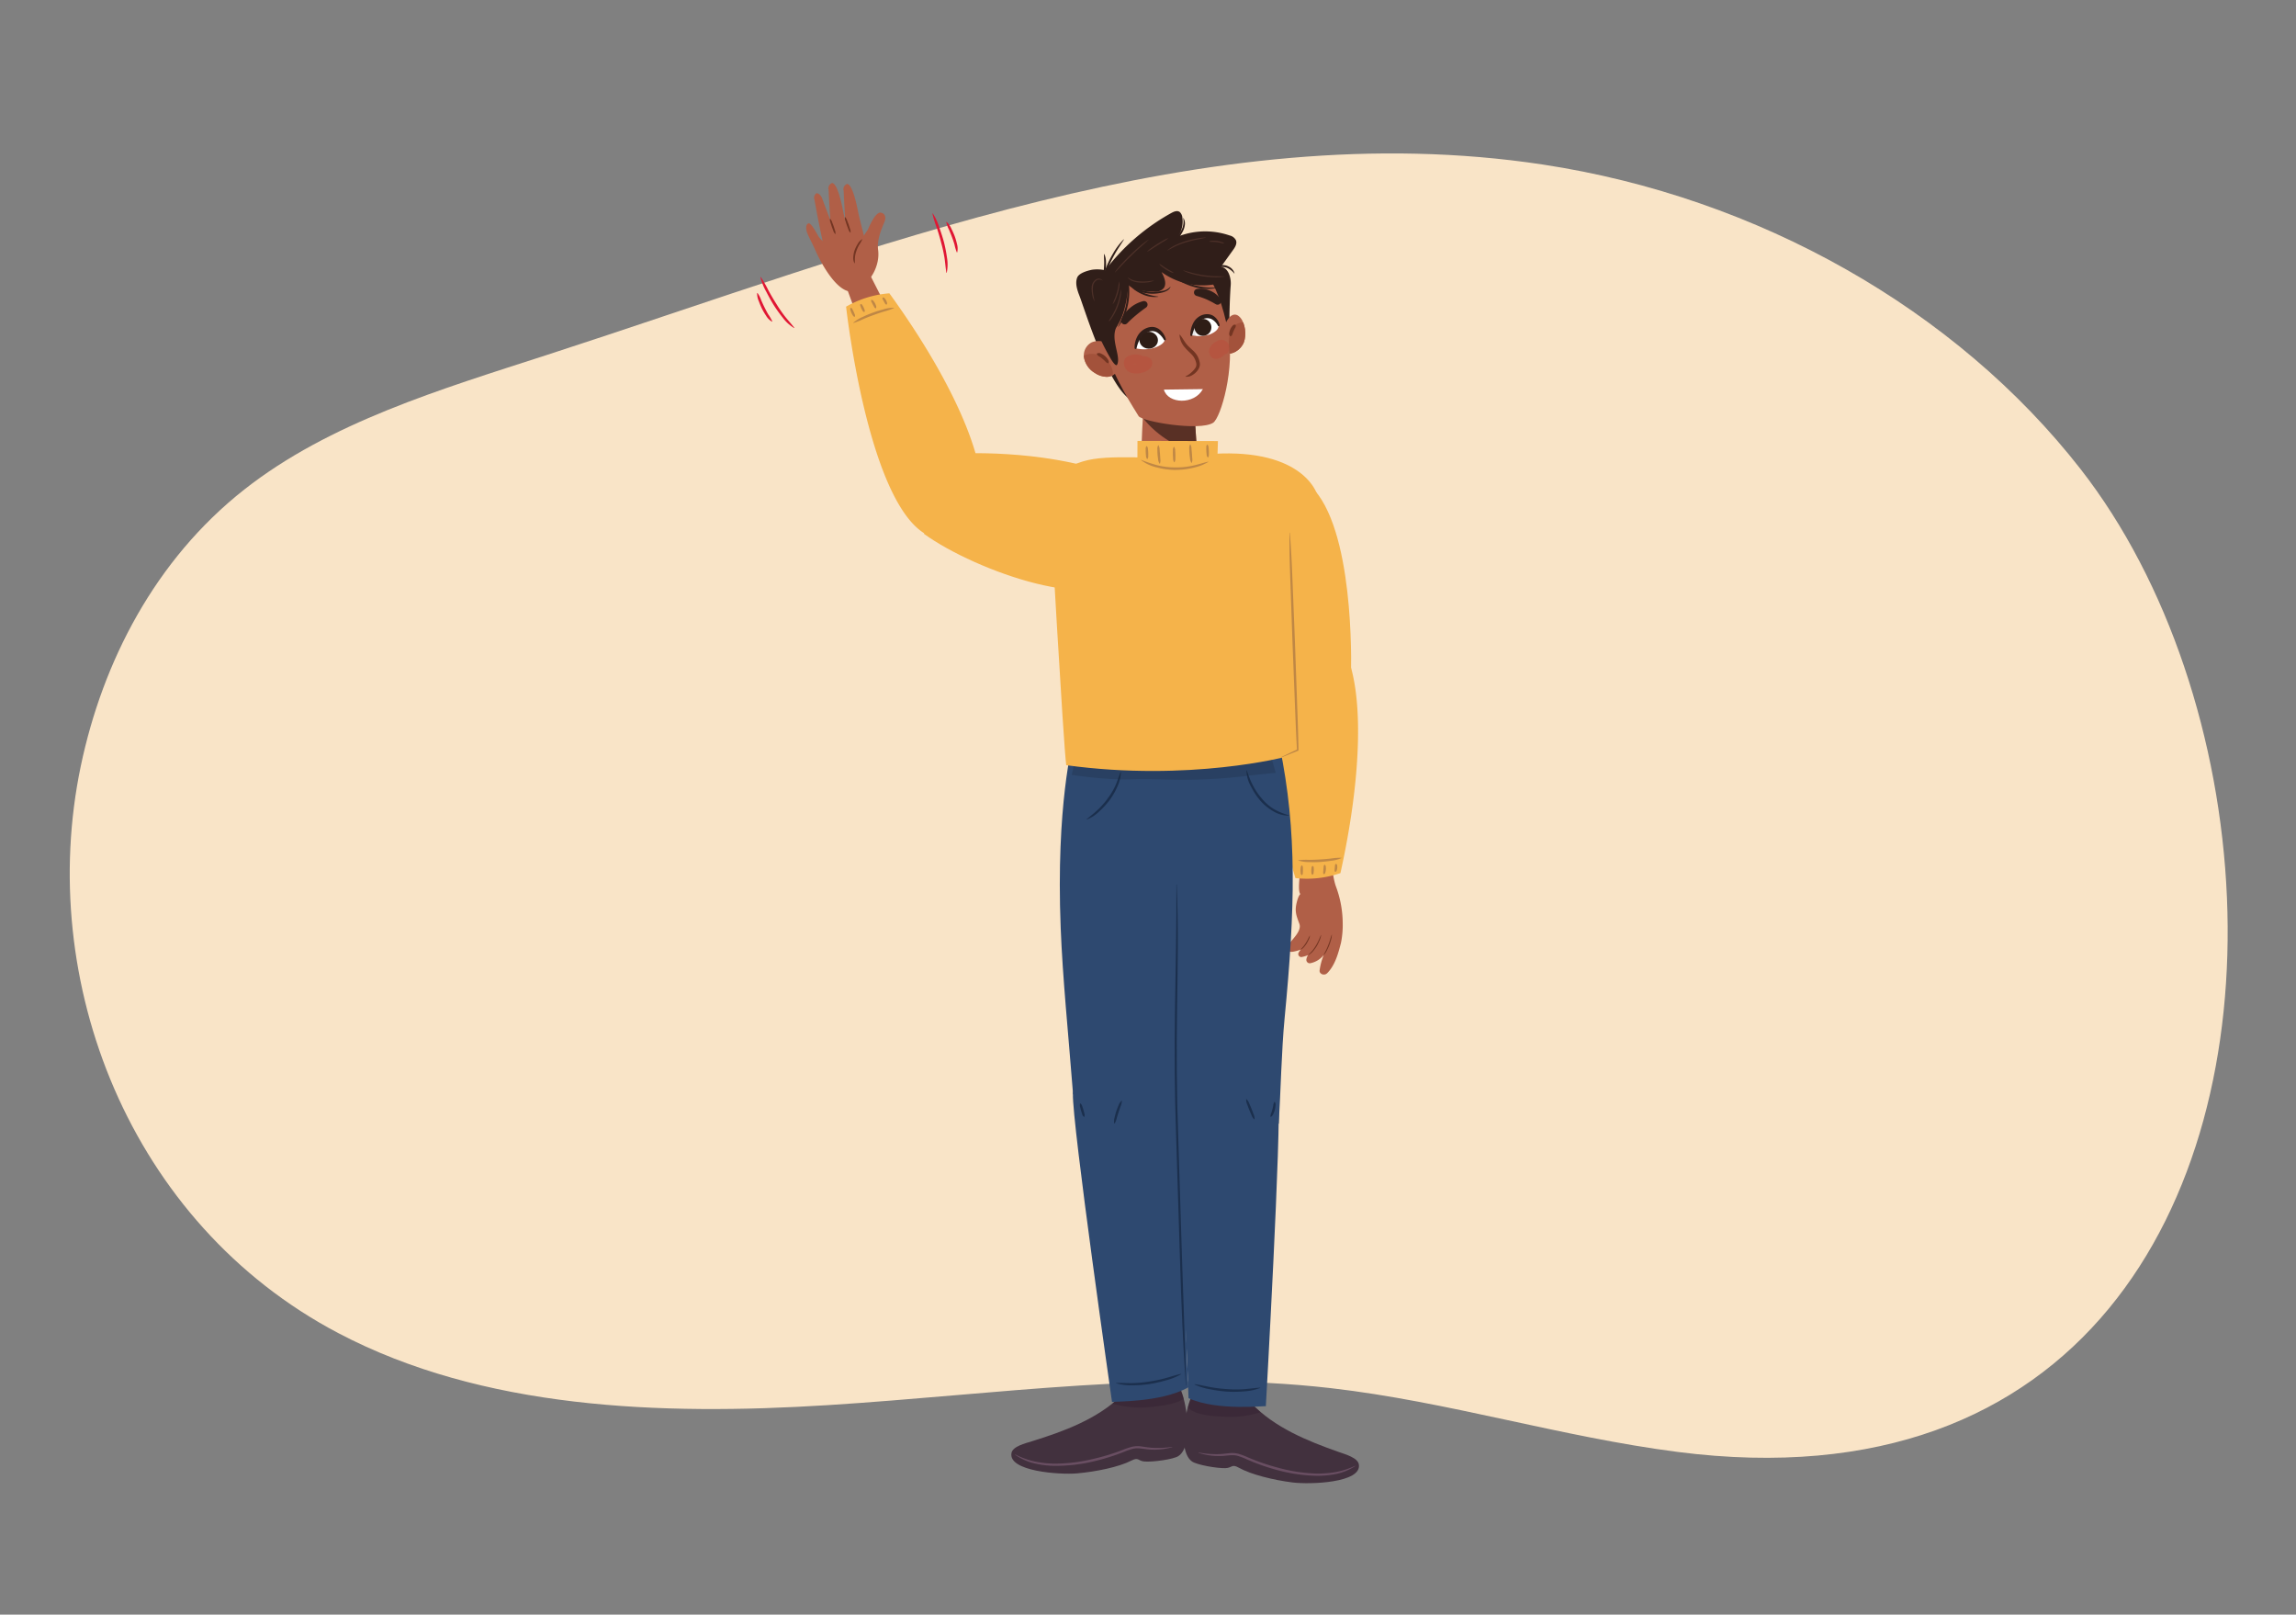 <svg id="be30727f-2864-4882-bd37-32513f677f64" data-name="Layer 1" xmlns="http://www.w3.org/2000/svg" xmlns:xlink="http://www.w3.org/1999/xlink" width="760" height="534.312" viewBox="0 0 760 534.312"><rect x="0" y="0" width="760" height="534.312" fill="#808080" stroke="none"/><defs><clipPath id="a7eaf086-0916-4ba8-9cf5-d83b3d4751f0"><path d="M414.14,464.312c7.76,8.1,18.532,12.5,29.112,16.215,2.059.723,6.178,1.868,6.544,4.069,1.022,6.134-16.131,6.7-21.98,5.971-6.092-.765-13.628-2.559-17.811-4.907-2.328-1.307-2.127.084-4.331.17-2.748.107-9.529-1.057-11.147-2.231-1.418-1.029-2.023-2.83-2.414-4.538-1.036-4.529.654-14.787,3.182-18.685" style="fill:#42313e"/></clipPath><clipPath id="b4870c88-d726-4b8f-ab4d-c19aade0e1a7"><path d="M371.2,461.828c-8.053,7.8-18.979,11.806-29.689,15.133-2.084.647-6.242,1.64-6.689,3.826-1.247,6.092,15.874,7.293,21.745,6.774,6.116-.54,13.714-2.056,17.98-4.248,2.374-1.221,2.123.162,4.322.329,2.742.208,9.561-.706,11.221-1.82,1.455-.976,2.126-2.753,2.579-4.446,1.2-4.487-.11-14.8-2.493-18.789Z" style="fill:#42313e"/></clipPath><clipPath id="fb03c687-75ea-40b2-8f09-97409f28bc49"><path d="M395.363,136.877s.731,9.415.84,13.681-16.864,8.422-18.382,1.461c-.116-4.556.633-16.571.633-16.571Z" style="fill:#b05f47"/></clipPath><clipPath id="fa7acdc8-733a-474d-85e5-e0ead12c9526"><path d="M370,116.285c-.964-2.337-3.544-3.3-5.836-3.406a6.077,6.077,0,0,0-2.817.423,4.86,4.86,0,0,0-2.569,4.764,7.419,7.419,0,0,0,3.578,5.321,7.223,7.223,0,0,0,3.993,1.318,4.249,4.249,0,0,0,3.564-1.957" style="fill:#b05f47"/></clipPath><clipPath id="ef57a32f-3dc2-4525-9537-c080b7fb82de"><path d="M405.416,107.8c.557-2.1,2.82-5.339,5.11-2.727,1.73,1.972,2.085,5.783,1.223,8.149-.925,2.534-3.971,4.517-6.626,3.652" style="fill:#b05f47"/></clipPath><clipPath id="e543595f-d1b8-4726-94d3-146fd3599bda"><path d="M375.8,115.215a11.98,11.98,0,0,0,6.045-.039c2.612-.843,3.642-1.912,3.731-2.869-.3-2.264-2.865-3.874-5.447-3.21C375.947,110.438,375.8,115.215,375.8,115.215Z" style="fill:#fff"/></clipPath><clipPath id="e29aaf5c-d07d-41df-a820-803faf3388af"><path d="M394.33,110.9a11.381,11.381,0,0,0,6.11-.223c2.443-1,2.949-2.106,2.966-3.033a3.9,3.9,0,0,0-5.239-2.658C394.255,106.574,394.33,110.9,394.33,110.9Z" style="fill:#fff"/></clipPath></defs><path d="M737.142,297.011c-2.207-52.093-19.46-104.584-48.373-141.687C647.536,102.41,581.993,65.277,510.732,54.457,399.012,37.494,288.294,82.7,181.242,117.388,145.913,128.834,109.128,139.756,80.857,162c-29.542,23.239-46.9,57.032-54.121,91.531-14.863,71.014,16.07,151.222,85.238,187.613,47.786,25.141,106.437,27.326,162,23.842s111.439-11.951,166.581-5.62c38.785,4.454,76.078,16.134,114.779,21.107C689.067,497.654,741.423,398.079,737.142,297.011Z" style="fill:#f9e4c7"/><path d="M426.681,312.346c1.381-1.819,4.262-4.39,3.414-6.672-1.062-2.856-1.6-4.163-.818-7.22.555-2.182,1.158-2.606,1.158-2.606-1.126-1.207.2-8.274.117-9.731-.057-.946,2.664-3.366,2.864-3.742l6.746-1.755c.2,3.171,1.041,10.008,2.041,12.718a35.147,35.147,0,0,1,2.247,12.1,29.849,29.849,0,0,1-.572,6.563c-.842,3.262-1.889,7.343-4.541,10.02-.988,1-2.643.286-2.538-.851a21.156,21.156,0,0,1,1.369-5.151,7.474,7.474,0,0,1-4.376,2.712,1.117,1.117,0,0,1-1.374-1.158,3.024,3.024,0,0,1,.6-1.538,9.364,9.364,0,0,1-1.991.628,1,1,0,0,1-1.208-1.342,7.457,7.457,0,0,1,.75-1.091,13.406,13.406,0,0,1-2.629.717c-1.9.317-2.129-1.422-1.388-2.436C426.6,312.458,426.639,312.4,426.681,312.346Z" style="fill:#b05f47"/><path d="M440.862,309.278a6.238,6.238,0,0,1-.307,1.813q-.248.885-.57,1.749a17.912,17.912,0,0,1-.765,1.675,5.975,5.975,0,0,1-1.035,1.521.021.021,0,0,1-.03,0,.022.022,0,0,1,0-.024c.229-.577.54-1.087.8-1.633a17.926,17.926,0,0,0,.711-1.664c.222-.561.425-1.131.6-1.71a16.879,16.879,0,0,1,.556-1.735.022.022,0,0,1,.028-.012A.021.021,0,0,1,440.862,309.278Z" style="fill:#733522"/><path d="M437.322,309.406a6.661,6.661,0,0,1-.588,1.935,17.034,17.034,0,0,1-.911,1.811,13.115,13.115,0,0,1-1.2,1.64,5.067,5.067,0,0,1-1.585,1.266.022.022,0,0,1-.028-.011.021.021,0,0,1,0-.024c.473-.487.95-.926,1.383-1.428a12.762,12.762,0,0,0,1.136-1.62,17.124,17.124,0,0,0,.93-1.757c.277-.605.5-1.225.824-1.824a.02.02,0,0,1,.028-.009A.02.02,0,0,1,437.322,309.406Z" style="fill:#733522"/><path d="M433.613,309.632a3.82,3.82,0,0,1-.423,1.344,13.281,13.281,0,0,1-.662,1.247,10.481,10.481,0,0,1-.846,1.135,3.326,3.326,0,0,1-1.1.894.021.021,0,0,1-.028-.011.022.022,0,0,1,0-.022c.282-.388.6-.7.893-1.055a10.076,10.076,0,0,0,.785-1.123c.245-.386.474-.785.681-1.2a9.176,9.176,0,0,1,.655-1.226.021.021,0,0,1,.03-.006A.022.022,0,0,1,433.613,309.632Z" style="fill:#733522"/><path d="M443.7,288.924a33.991,33.991,0,0,1-14.9,1.645s-24.7-79.873,1.658-84.163C451.4,203,453.952,242.545,443.7,288.924Z" style="fill:#f5b34a"/><path d="M355.2,362.149c-1.675-21.33-3.432-38.2-4.1-55.1-1.612-40.585,4.011-61.378,4.011-61.378l40.652,1.023-3.425,118.1Z" style="fill:#2e4970"/><path d="M423.285,371.863c.622-10.365.92-24.337,1.925-34.822,3.5-36.47,4.221-61.781-1.631-90.133l-37.707,2.524,4.722,118.691Z" style="fill:#2e4970"/><path d="M414.14,464.312c7.76,8.1,18.532,12.5,29.112,16.215,2.059.723,6.178,1.868,6.544,4.069,1.022,6.134-16.131,6.7-21.98,5.971-6.092-.765-13.628-2.559-17.811-4.907-2.328-1.307-2.127.084-4.331.17-2.748.107-9.529-1.057-11.147-2.231-1.418-1.029-2.023-2.83-2.414-4.538-1.036-4.529.654-14.787,3.182-18.685" style="fill:#42313e"/><g style="clip-path:url(#a7eaf086-0916-4ba8-9cf5-d83b3d4751f0)"><path d="M393.874,462.875c1.972-.211,3.536.565,5.425,1.07a42.027,42.027,0,0,0,6.315,1.165,60.889,60.889,0,0,0,12.4-.086c1.21-.12,1.166,1.631.2,1.973a33.226,33.226,0,0,1-13.19,1.835c-3.575-.192-9.41-.494-11.989-3.166C392.232,464.836,392.58,463.013,393.874,462.875Z" style="fill:#2e192b;opacity:0.3"/></g><path d="M448.566,485.161a18.086,18.086,0,0,1-6.193,2.577,30.615,30.615,0,0,1-6.707.622,54.342,54.342,0,0,1-13.266-1.989q-3.24-.885-6.377-2.091c-1.05-.387-2.08-.825-3.11-1.261a24.72,24.72,0,0,0-3.056-1.2c-2.039-.655-4.27.1-6.538,0a20.761,20.761,0,0,1-6.622-1.075.051.051,0,0,1-.032-.065.052.052,0,0,1,.058-.034,30.613,30.613,0,0,0,6.588.554c1.105-.023,2.178-.16,3.3-.281a8.743,8.743,0,0,1,3.439.2,25.145,25.145,0,0,1,3.162,1.211c1.023.422,2.045.848,3.086,1.222q3.11,1.165,6.322,2.018a53.913,53.913,0,0,0,13.058,2.06,34.311,34.311,0,0,0,6.57-.516,26.1,26.1,0,0,0,6.268-2.04.051.051,0,0,1,.069.021A.054.054,0,0,1,448.566,485.161Z" style="fill:#694e62"/><path d="M371.2,461.828c-8.053,7.8-18.979,11.806-29.689,15.133-2.084.647-6.242,1.64-6.689,3.826-1.247,6.092,15.874,7.293,21.745,6.774,6.116-.54,13.714-2.056,17.98-4.248,2.374-1.221,2.123.162,4.322.329,2.742.208,9.561-.706,11.221-1.82,1.455-.976,2.126-2.753,2.579-4.446,1.2-4.487-.11-14.8-2.493-18.789Z" style="fill:#42313e"/><g style="clip-path:url(#b4870c88-d726-4b8f-ab4d-c19aade0e1a7)"><path d="M392.142,459.021c-1.981-.105-3.5.754-5.36,1.359a41.955,41.955,0,0,1-6.244,1.5,60.873,60.873,0,0,1-12.387.578c-1.215-.055-1.076,1.691-.091,1.982a33.233,33.233,0,0,0,13.269,1.125c3.559-.383,9.37-1,11.8-3.8C393.887,460.892,393.441,459.09,392.142,459.021Z" style="fill:#2e192b;opacity:0.3"/></g><path d="M336.089,481.311a26.061,26.061,0,0,0,6.19,2.269,34.317,34.317,0,0,0,6.546.758,53.861,53.861,0,0,0,13.125-1.579q3.237-.731,6.391-1.784c1.055-.336,2.092-.723,3.129-1.108a25.1,25.1,0,0,1,3.2-1.094,8.752,8.752,0,0,1,3.444-.076c1.115.162,2.182.338,3.285.4a30.7,30.7,0,0,0,6.605-.311.052.052,0,0,1,.058.042.051.051,0,0,1-.036.057,20.748,20.748,0,0,1-6.657.831c-2.271.017-4.473-.819-6.534-.239a24.654,24.654,0,0,0-3.1,1.088c-1.046.4-2.091.8-3.154,1.145q-3.175,1.086-6.45,1.855a54.235,54.235,0,0,1-13.33,1.5,30.556,30.556,0,0,1-6.679-.868,18.071,18.071,0,0,1-6.1-2.8.052.052,0,0,1-.011-.071A.054.054,0,0,1,336.089,481.311Z" style="fill:#694e62"/><path d="M390.561,356.594c4.015,31.057.448,57.582,2.793,102.493-9.157,5.175-25.271,4.6-25.259,4.866,0,0-13.3-92.662-12.948-102S390.561,356.594,390.561,356.594Z" style="fill:#2e4970"/><path d="M412.729,254.918a22.593,22.593,0,0,0,.887,2.543,24.269,24.269,0,0,0,1.106,2.445,22.611,22.611,0,0,0,3.018,4.419,15.831,15.831,0,0,0,4.022,3.467,22.063,22.063,0,0,0,4.952,2.012l-.011.1a9.981,9.981,0,0,1-5.307-1.488,16.609,16.609,0,0,1-4.283-3.547,23.007,23.007,0,0,1-3.041-4.633,10.635,10.635,0,0,1-1.444-5.314Z" style="fill:#1b2f4d"/><path d="M371.029,255.484a12.166,12.166,0,0,1-1.195,4.877,22.71,22.71,0,0,1-2.517,4.375,27.194,27.194,0,0,1-3.4,3.722,12.317,12.317,0,0,1-4.2,2.752l-.048-.089c1.286-1.063,2.552-2.074,3.751-3.194a26.407,26.407,0,0,0,3.222-3.683,22.387,22.387,0,0,0,2.52-4.182c.679-1.489,1.134-3.034,1.761-4.6Z" style="fill:#1b2f4d"/><path d="M390.188,360.564c-1.328,31.288,1.707,57.177,3.235,102.123,9.569,4.368,25.573,2.407,25.584,2.675,0,0,5.274-93.463,4.123-102.74S390.188,360.564,390.188,360.564Z" style="fill:#2e4970"/><path d="M392.518,458.438c-.966-13.785-1.5-27.594-1.925-41.4l-1.29-41.424c-.5-13.811-.561-27.637-.371-41.454l.34-20.718c.134-6.9.128-13.808.123-20.716l.1,0c.632,13.809.326,27.64.125,41.446s-.133,27.622.371,41.422l1.29,41.425c.435,13.807.988,27.607,1.337,41.42Z" style="fill:#1b2f4d"/><path d="M371.361,364.279a5.253,5.253,0,0,1-.482,1.941c-.211.62-.428,1.237-.621,1.862-.209.62-.4,1.247-.589,1.873a5.577,5.577,0,0,1-.74,1.858l-.1-.019a4.245,4.245,0,0,1,.123-2.022c.137-.656.317-1.3.514-1.945.214-.636.444-1.267.717-1.88a4.058,4.058,0,0,1,1.086-1.711Z" style="fill:#1b2f4d"/><path d="M358.821,369.612a1.687,1.687,0,0,1-.632-1.019c-.136-.361-.247-.729-.362-1.1-.1-.373-.2-.744-.278-1.122a1.782,1.782,0,0,1-.015-1.2l.1-.028a1.775,1.775,0,0,1,.628,1.02c.136.361.25.729.366,1.1.1.372.2.742.281,1.121a1.69,1.69,0,0,1,.012,1.2Z" style="fill:#1b2f4d"/><path d="M421.968,364.612a1.8,1.8,0,0,1,.237,1.348,7.468,7.468,0,0,1-.222,1.336,7.584,7.584,0,0,1-.478,1.267,1.875,1.875,0,0,1-.875,1.051l-.088-.051a2.7,2.7,0,0,1,.28-1.283c.132-.4.259-.794.359-1.2.115-.4.2-.807.284-1.217a2.527,2.527,0,0,1,.4-1.251Z" style="fill:#1b2f4d"/><path d="M415.174,370.427a3.8,3.8,0,0,1-.971-1.553c-.252-.546-.48-1.1-.711-1.657s-.433-1.121-.629-1.69a4.01,4.01,0,0,1-.376-1.792l.094-.037a3.991,3.991,0,0,1,.967,1.553c.252.547.483,1.1.715,1.656.216.561.436,1.12.632,1.689a3.8,3.8,0,0,1,.373,1.793Z" style="fill:#1b2f4d"/><path d="M395.441,458.057c1.843.211,3.594.672,5.387.991a45.752,45.752,0,0,0,5.405.636,39.276,39.276,0,0,0,5.435.032c1.812-.127,3.595-.394,5.439-.521a.051.051,0,0,1,.055.048.05.05,0,0,1-.032.05,17.561,17.561,0,0,1-5.408,1.145,39.889,39.889,0,0,1-5.542.074,45.137,45.137,0,0,1-5.487-.747,20.356,20.356,0,0,1-5.281-1.611.051.051,0,0,1-.023-.069A.052.052,0,0,1,395.441,458.057Z" style="fill:#1b2f4d"/><path d="M390.983,454.742a20.361,20.361,0,0,1-5.124,2.059,45.151,45.151,0,0,1-5.4,1.216,39.8,39.8,0,0,1-5.529.4,17.6,17.6,0,0,1-5.486-.675.052.052,0,0,1-.034-.064.051.051,0,0,1,.048-.036c1.849-.032,3.648.081,5.464.051a39.113,39.113,0,0,0,5.412-.5,46.028,46.028,0,0,0,5.331-1.1c1.758-.472,3.464-1.082,5.281-1.451a.051.051,0,0,1,.061.04A.054.054,0,0,1,390.983,454.742Z" style="fill:#1b2f4d"/><path d="M420.3,248.812s-5.96,1.2-8.977,1.586c-6.16.789-12.38,1.166-18.581,1.448-6.3.286-12.6.565-18.9.748-6.173.18-18.157-.348-18.157-.348l-.932,4.18s11.475,1.785,19.722,1.462c6.458-.254,12.913.262,19.375.128a169.666,169.666,0,0,0,18.58-1.224c3.119-.41,9.843-1.055,9.843-1.055Z" style="fill:#161f2b;opacity:0.2"/><path d="M395.682,150.733c32.823-4.006,40.791,10.46,40.922,15.578s-104.716,10.2-100.4,2.746c3.1-5.364,11.963-13.16,22.127-16.329C367.247,149.948,381.567,152.457,395.682,150.733Z" style="fill:#f5b34a"/><path d="M395.363,136.877s.731,9.415.84,13.681-16.864,8.422-18.382,1.461c-.116-4.556.633-16.571.633-16.571Z" style="fill:#b05f47"/><g style="clip-path:url(#fb03c687-75ea-40b2-8f09-97409f28bc49)"><path d="M376.445,129.911a2.254,2.254,0,0,1,2-.333,1.538,1.538,0,0,1,1.33.2c2.536,1.615,5.1,3.131,7.719,4.523a1.779,1.779,0,0,1,1.213-.419c.258.006.515.019.773.031a1.7,1.7,0,0,1,2.082-.454,23.928,23.928,0,0,0,2.869,1.08q1.526.312,3.036.764c2.044.614,2.1,3.033,1,4.339a3.065,3.065,0,0,1-.449,3.46l1.49.582a2.608,2.608,0,0,1,1.185.905c2.182.88,1.647,5.518-.891,5.325a29.159,29.159,0,0,1-15.836-6.061,33.5,33.5,0,0,1-6.205-6.231l-.4-.529c-.776-.757-1.53-1.554-2.252-2.408C373.7,133.02,374.792,130.136,376.445,129.911Z" style="fill:#593025"/></g><path d="M376.485,154.87l.033-8.979,26.63.062-.241,8.039s-8.984,3.5-13.9,3.331S376.485,154.87,376.485,154.87Z" style="fill:#f5b34a"/><path d="M352.933,253.216c-.956-7.069-5.367-85.7-5.367-85.7l78.656-1.235.824,32.189-1.3,51.939S393.877,258.789,352.933,253.216Z" style="fill:#f5b34a"/><path d="M377.772,152.186a47.827,47.827,0,0,0,5.387,1.793,23.969,23.969,0,0,0,5.6.694,24.879,24.879,0,0,0,5.623-.492c1.864-.347,3.636-.979,5.526-1.405a.052.052,0,0,1,.064.035.058.058,0,0,1-.024.059c-.418.241-.846.468-1.284.672a9.683,9.683,0,0,1-1.333.577,22.085,22.085,0,0,1-2.8.771,25.645,25.645,0,0,1-5.784.613,24.39,24.39,0,0,1-5.764-.817,13.3,13.3,0,0,1-5.261-2.414.051.051,0,0,1-.007-.072A.058.058,0,0,1,377.772,152.186Z" style="fill:#bf8745"/><path d="M379.614,147.633a1.509,1.509,0,0,1,.373,1.054c.048.351.069.7.094,1.053.008.352.018.7,0,1.057a1.582,1.582,0,0,1-.267,1.085.066.066,0,0,1-.092.017l-.009-.007a1.513,1.513,0,0,1-.369-1.042c-.048-.355-.072-.712-.1-1.07-.009-.358-.022-.716-.009-1.074a1.436,1.436,0,0,1,.271-1.073.068.068,0,0,1,.1-.005Z" style="fill:#bf8745"/><path d="M399.677,147.12a1.51,1.51,0,0,1,.374,1.054c.047.351.068.7.093,1.052.008.352.018.7,0,1.058a1.583,1.583,0,0,1-.267,1.085.066.066,0,0,1-.091.017l-.009-.008a1.507,1.507,0,0,1-.37-1.041c-.047-.356-.071-.713-.1-1.07-.009-.358-.022-.716-.009-1.075a1.434,1.434,0,0,1,.271-1.072.068.068,0,0,1,.1,0Z" style="fill:#bf8745"/><path d="M383.469,147.34a2.921,2.921,0,0,1,.376,1.508l.139,1.509.094,1.513a3.083,3.083,0,0,1-.132,1.547.06.06,0,0,1-.079.031.058.058,0,0,1-.021-.017,2.8,2.8,0,0,1-.5-1.482c-.084-.506-.139-1.016-.188-1.527-.032-.512-.06-1.024-.055-1.537a2.672,2.672,0,0,1,.268-1.543.061.061,0,0,1,.084-.019A.055.055,0,0,1,383.469,147.34Z" style="fill:#bf8745"/><path d="M394.029,147.07a2.91,2.91,0,0,1,.375,1.508l.139,1.509.095,1.513a3.072,3.072,0,0,1-.133,1.547.059.059,0,0,1-.078.031.062.062,0,0,1-.022-.017,2.8,2.8,0,0,1-.5-1.482c-.085-.507-.139-1.017-.188-1.527-.032-.512-.061-1.024-.056-1.537a2.673,2.673,0,0,1,.269-1.543.06.06,0,0,1,.084-.019A.055.055,0,0,1,394.029,147.07Z" style="fill:#bf8745"/><path d="M388.638,147.859a2.011,2.011,0,0,1,.355,1.265c.041.424.056.849.075,1.272,0,.425.006.85-.014,1.275a2.115,2.115,0,0,1-.286,1.282.064.064,0,0,1-.088.015l-.013-.013a2.1,2.1,0,0,1-.351-1.265c-.041-.423-.059-.848-.079-1.272,0-.425-.009-.849.01-1.275a2,2,0,0,1,.29-1.281.063.063,0,0,1,.09-.012Z" style="fill:#bf8745"/><path d="M421.8,234.288c6.846.686,25.371-9.982,25.371-9.982s1.67-43.141-10.7-60.414c-4.122-5.758-9.681-6.154-16.585-6.22C401.03,157.492,402.763,201.527,421.8,234.288Z" style="fill:#f5b34a"/><path d="M444.033,283.938a10.925,10.925,0,0,1-3.5.916c-1.19.187-2.39.3-3.592.383s-2.41.09-3.615.039a11.211,11.211,0,0,1-3.58-.525.052.052,0,0,1-.031-.067.056.056,0,0,1,.042-.034,23.533,23.533,0,0,1,3.58-.112c1.185-.011,2.371-.046,3.554-.13,1.184-.063,2.366-.169,3.546-.293a21.114,21.114,0,0,1,3.573-.276.052.052,0,0,1,.05.054A.053.053,0,0,1,444.033,283.938Z" style="fill:#bf8745"/><path d="M438.165,289.255a.946.946,0,0,1-.153-.813l.048-.745.07-.743a1,1,0,0,1,.272-.78.079.079,0,0,1,.1-.01.881.881,0,0,1,.365.779,4.1,4.1,0,0,1-.121,1.624c-.08.259-.088.544-.484.714A.084.084,0,0,1,438.165,289.255Z" style="fill:#bf8745"/><path d="M441.921,288.476c-.257-.309-.156-.484-.149-.7l.048-.616.067-.615a.779.779,0,0,1,.269-.659.09.09,0,0,1,.1-.013.694.694,0,0,1,.37.657,3.463,3.463,0,0,1,.021.705,3.4,3.4,0,0,1-.144.691c-.081.218-.093.469-.486.579A.1.1,0,0,1,441.921,288.476Z" style="fill:#bf8745"/><path d="M434.379,289.451c-.333-.251-.272-.49-.3-.732s-.02-.483-.021-.724c.016-.241.03-.481.067-.721a.835.835,0,0,1,.34-.714.084.084,0,0,1,.1,0,.834.834,0,0,1,.3.732c.023.243.022.483.024.724-.015.241-.026.482-.064.722s0,.482-.343.713A.087.087,0,0,1,434.379,289.451Z" style="fill:#bf8745"/><path d="M430.872,289.6c-.356-.248-.315-.526-.359-.8a7,7,0,0,1-.049-.818,7.219,7.219,0,0,1,.068-.817.956.956,0,0,1,.371-.789.078.078,0,0,1,.1.009,1,1,0,0,1,.266.815c.019.264.018.527.024.79-.01.263-.012.526-.035.789s.036.523-.286.81A.081.081,0,0,1,430.872,289.6Z" style="fill:#bf8745"/><path d="M407.006,108.4c-.174-3.3.144-11.335.371-13.939s-.875-5.966-3.245-6.134l4.08-5.676c.637-.887,1.31-2.01.924-3.093a3.06,3.06,0,0,0-2.1-1.633,24.813,24.813,0,0,0-17.008.3,9.178,9.178,0,0,0,1.355-6.131,2.854,2.854,0,0,0-.843-1.91c-.8-.633-1.888-.2-2.75.262a69.743,69.743,0,0,0-21.96,18.993,11.925,11.925,0,0,0-4.452-.163c-1.455.31-4.249,1.092-4.824,2.594-.717,1.875,0,4.061.743,5.976,1.669,4.273,9.182,29.121,16.631,34.212Z" style="fill:#301e19"/><path d="M366.18,115.641c1.768,8.373,9.642,20.229,10.7,22.039s20.166,5.088,24.67,2.226c2.525-1.6,7.434-18.229,4.893-30.681-3.166-15.515-9.17-28.108-24.728-25.629S363.032,100.729,366.18,115.641Z" style="fill:#b05f47"/><path d="M390.578,110.78c.992,1.211,1.554,2.485,2.538,3.524.477.52,1.021.987,1.575,1.5a8.121,8.121,0,0,1,1.562,1.807,6.867,6.867,0,0,1,.851,2.274,2.811,2.811,0,0,1-.02,1.36,3.727,3.727,0,0,1-.553,1.18,5.656,5.656,0,0,1-1.762,1.644,3.467,3.467,0,0,1-2.29.59.074.074,0,0,1-.06-.085.075.075,0,0,1,.047-.057l.026-.009a6.766,6.766,0,0,0,1.753-1.177,7.074,7.074,0,0,0,1.381-1.5,2.015,2.015,0,0,0,.324-1.7,5.97,5.97,0,0,0-.748-1.874c-.677-1.129-1.942-1.984-2.941-3.214a6.853,6.853,0,0,1-1.826-4.219.08.08,0,0,1,.143-.05Z" style="fill:#733522"/><path d="M398.165,128.762c-2.86,5.27-11.564,4.923-12.912.169Z" style="fill:#fff"/><path d="M379.245,101.838c-1.021.723-2.124,1.565-3.156,2.423s-2.047,1.77-2.847,2.592l-.131.135a1.173,1.173,0,0,1-1.958-1.177,6.823,6.823,0,0,1,1.26-2.253,11.591,11.591,0,0,1,1.707-1.7,10.619,10.619,0,0,1,4.3-2.207,1.176,1.176,0,0,1,.937,2.107Z" style="fill:#301e19"/><path d="M402.39,100.645a30.572,30.572,0,0,0-3.037-1.584,27.857,27.857,0,0,0-3.234-1.134l-.062-.019a1.179,1.179,0,0,1,.134-2.287,7.8,7.8,0,0,1,4.4.588,7.667,7.667,0,0,1,3.437,2.811,1.18,1.18,0,0,1-1.577,1.66Z" style="fill:#301e19"/><path d="M370,116.285c-.964-2.337-3.544-3.3-5.836-3.406a6.077,6.077,0,0,0-2.817.423,4.86,4.86,0,0,0-2.569,4.764,7.419,7.419,0,0,0,3.578,5.321,7.223,7.223,0,0,0,3.993,1.318,4.249,4.249,0,0,0,3.564-1.957" style="fill:#b05f47"/><g style="clip-path:url(#fa7acdc8-733a-474d-85e5-e0ead12c9526)"><path d="M358.754,117.7c3.432-1.689,8.161.306,9.409,4.489a4.3,4.3,0,0,1,.122,2.074,3.064,3.064,0,0,1-1.536,2.971,2.724,2.724,0,0,1-3.612-1.552,3.848,3.848,0,0,0-3.47-2.254C356.9,123.3,356.47,118.823,358.754,117.7Z" style="fill:#a3523b"/></g><path d="M405.416,107.8c.557-2.1,2.82-5.339,5.11-2.727,1.73,1.972,2.085,5.783,1.223,8.149-.925,2.534-3.971,4.517-6.626,3.652" style="fill:#b05f47"/><g style="clip-path:url(#ef57a32f-3dc2-4525-9537-c080b7fb82de)"><path d="M406.919,111.258a5.666,5.666,0,0,1,1.4-3.181,4.026,4.026,0,0,1,5.631-.4c1.92,1.741,1.4,4.987-.894,5.68-.022.034-.045.069-.065.106-.039.109-.084.251-.123.386a3.292,3.292,0,0,1-.764,2.607,2.515,2.515,0,0,1-2.56,1.206c-.823-.156-2.2.909-2.412.013A19.271,19.271,0,0,1,406.919,111.258Z" style="fill:#a3523b"/></g><path d="M366.812,120.2c-.641-.115-.777-.455-1.068-.727a10.7,10.7,0,0,0-.852-.764,9.254,9.254,0,0,0-.909-.687,1.93,1.93,0,0,1-.938-.869.118.118,0,0,1,.038-.148,1.358,1.358,0,0,1,1.411.035,4.96,4.96,0,0,1,1.189.706,5.11,5.11,0,0,1,.926,1.018c.243.379.578.739.336,1.364A.12.12,0,0,1,366.812,120.2Z" style="fill:#733522"/><path d="M409.034,107.563a1.3,1.3,0,0,1-.266,1.068c-.139.286-.284.564-.4.858-.138.283-.247.58-.365.88a1.349,1.349,0,0,1-.617.92.131.131,0,0,1-.151-.009,1.1,1.1,0,0,1-.311-1.167,4.464,4.464,0,0,1,.3-1.12,4.285,4.285,0,0,1,.615-.991c.255-.282.467-.657,1.086-.548a.129.129,0,0,1,.105.1Z" style="fill:#733522"/><path d="M401.95,94.1a23.1,23.1,0,0,1-17.48-4.078c.893,1.632,1.784,3.765.793,5.255a3.637,3.637,0,0,1-3.315,1.215c-2.518-.078-5.859-.111-8.362-2.117-.428,1.347-.638,14.263-8.146,17.064,0,0-6.029-18.447,8.3-26.569C395.73,72.405,401.95,94.1,401.95,94.1Z" style="fill:#301e19"/><path d="M373.994,123.213c2.011.831,5.836.252,7.068-1.8a2.212,2.212,0,0,0-.464-2.921,4.657,4.657,0,0,0-2.388-.7,5.893,5.893,0,0,0-4.718.014C371.134,118.836,371.819,122.315,373.994,123.213Zm1.721-2.539c-.24-.017-.446-.082-.652-.1.245,0,.511.023.7.031.135,0,.277.01.42.019,0,.017,0,.033,0,.049A4.2,4.2,0,0,1,375.715,120.674Z" style="fill:#bd4a38;opacity:0.43"/><path d="M403.209,112.7a2.576,2.576,0,0,1,3.174.782,2.68,2.68,0,0,1-.123,3.4,1.1,1.1,0,0,1-.882.352c-1.174,1.454-3.6,2.313-4.717.469C399.277,115.4,401.454,113.384,403.209,112.7Z" style="fill:#bd4a38;opacity:0.43"/><path d="M365.857,89.245a32.73,32.73,0,0,1,2.559-5.34,21.824,21.824,0,0,1,3.559-4.716l.065.052c-1.02,1.688-2.153,3.263-3.094,4.971a50.226,50.226,0,0,0-2.546,5.246Z" style="fill:#301e19"/><path d="M365.333,89.641c.1-.92.148-1.841.157-2.766s-.118-1.836-.026-2.8l.082-.015a7.169,7.169,0,0,1,.557,2.806,12.377,12.377,0,0,1-.193,2.863Z" style="fill:#301e19"/><path d="M374.179,93.911a14.867,14.867,0,0,0,4.22,2.918,17.432,17.432,0,0,0,5,1.309v.083a9.728,9.728,0,0,1-5.25-.831,12.9,12.9,0,0,1-4.391-3.072Z" style="fill:#301e19"/><path d="M388.669,91.054a22.708,22.708,0,0,0,3.224,1.97,19.764,19.764,0,0,0,3.516,1.377,24.077,24.077,0,0,0,7.526.759l.012.082a15.372,15.372,0,0,1-7.693-.281,20.384,20.384,0,0,1-3.644-1.369,18.8,18.8,0,0,1-3.294-2.073Z" style="fill:#301e19"/><path d="M375.626,95.186a14.534,14.534,0,0,0,6.007,1.4,13.04,13.04,0,0,0,3.086-.327,4.146,4.146,0,0,0,2.661-1.369l.073.04a2.531,2.531,0,0,1-1.086,1.224,5.868,5.868,0,0,1-1.523.609,13.023,13.023,0,0,1-3.211.436,13.351,13.351,0,0,1-6.266-1.493Z" style="fill:#301e19"/><path d="M373.691,94.273a21.276,21.276,0,0,1-.495,7.3,16.727,16.727,0,0,1-3.059,6.6l-.069-.046a28.629,28.629,0,0,0,2.532-6.693,24.384,24.384,0,0,0,.51-7.1Z" style="fill:#301e19"/><path d="M403.5,87.96a3.88,3.88,0,0,1,3.135.214,3.622,3.622,0,0,1,2.011,2.3l-.074.038a6.684,6.684,0,0,0-2.2-1.789,3.876,3.876,0,0,0-2.679-.217Z" style="fill:#301e19"/><path d="M388.678,79.764c.41-.587.8-1.185,1.226-1.76a13.607,13.607,0,0,0,1.131-1.8,5.922,5.922,0,0,0,.609-4.035l.077-.032a3.438,3.438,0,0,1,.49,2.173,6.417,6.417,0,0,1-.627,2.165,23.047,23.047,0,0,1-2.451,3.65Z" style="fill:#301e19"/><path d="M386.7,78.882a11.336,11.336,0,0,1-1.709,1.15c-.585.354-1.163.719-1.737,1.09s-1.158.727-1.728,1.1a12.152,12.152,0,0,1-1.768,1.057.025.025,0,0,1-.034-.014.026.026,0,0,1,0-.027,8.885,8.885,0,0,1,1.594-1.315q.846-.591,1.71-1.155c.585-.363,1.177-.713,1.774-1.055a8.329,8.329,0,0,1,1.87-.879.026.026,0,0,1,.032.018A.025.025,0,0,1,386.7,78.882Z" style="fill:#4d3028"/><path d="M405.217,80.581a5.54,5.54,0,0,1-1.241-.23,10.387,10.387,0,0,0-1.224-.206,9.83,9.83,0,0,0-1.237-.106,6.281,6.281,0,0,1-1.259-.079.027.027,0,0,1-.006-.05,2.879,2.879,0,0,1,1.266-.233,7.93,7.93,0,0,1,2.55.32,2.812,2.812,0,0,1,1.17.537.027.027,0,0,1,0,.038A.025.025,0,0,1,405.217,80.581Z" style="fill:#4d3028"/><path d="M369.039,90.1a23.528,23.528,0,0,1,2.462-3.023q1.319-1.437,2.711-2.8,1.409-1.349,2.885-2.624a24.647,24.647,0,0,1,3.1-2.37.025.025,0,0,1,.035.008.026.026,0,0,1,0,.032c-.926.918-1.92,1.744-2.888,2.6s-1.913,1.743-2.835,2.649-1.846,1.813-2.733,2.755-1.735,1.918-2.69,2.807a.025.025,0,0,1-.036,0A.026.026,0,0,1,369.039,90.1Z" style="fill:#4d3028"/><path d="M364.928,92.832a1.871,1.871,0,0,0-2.116.052,2.812,2.812,0,0,0-1.022,1.963,9.074,9.074,0,0,0,.062,2.37c.111.8.3,1.567.425,2.378a.025.025,0,0,1-.047.017,6.937,6.937,0,0,1-.736-2.342,9.394,9.394,0,0,1-.115-2.478,3.186,3.186,0,0,1,1.22-2.2,1.705,1.705,0,0,1,2.365.21.025.025,0,0,1-.036.035Z" style="fill:#4d3028"/><path d="M391.67,89.481c1.141.266,2.234.632,3.357.912a32.037,32.037,0,0,0,3.4.661,31.635,31.635,0,0,0,3.45.331c1.157.046,2.31.02,3.479.074a.026.026,0,0,1,.024.027.026.026,0,0,1-.02.024,15.167,15.167,0,0,1-3.5.237,31.736,31.736,0,0,1-3.5-.283,31.351,31.351,0,0,1-3.435-.717,14.721,14.721,0,0,1-3.284-1.218.025.025,0,0,1-.01-.035A.026.026,0,0,1,391.67,89.481Z" style="fill:#4d3028"/><path d="M383.791,87.349a5.639,5.639,0,0,1,1.188.729c.377.263.764.511,1.158.749s.779.487,1.182.711a6.111,6.111,0,0,1,1.178.744.026.026,0,0,1,0,.037.024.024,0,0,1-.022.009,3.879,3.879,0,0,1-1.328-.47q-.627-.318-1.232-.679c-.395-.253-.778-.524-1.152-.806a3.671,3.671,0,0,1-1.006-.986.025.025,0,0,1,.009-.036A.024.024,0,0,1,383.791,87.349Z" style="fill:#4d3028"/><path d="M373.354,91.815a7.593,7.593,0,0,0,1.96.967,8.862,8.862,0,0,0,2.168.335,14.383,14.383,0,0,0,2.216-.027c.739-.068,1.463-.2,2.223-.245a.025.025,0,0,1,.027.024.024.024,0,0,1-.014.024,6.683,6.683,0,0,1-2.2.557,14.648,14.648,0,0,1-2.275.081,8.988,8.988,0,0,1-2.256-.4,3.42,3.42,0,0,1-1.886-1.278.026.026,0,0,1,.036-.036Z" style="fill:#4d3028"/><path d="M370.538,93.224a5.861,5.861,0,0,1-.086,1.96,17.746,17.746,0,0,1-.426,1.918,18.179,18.179,0,0,1-.676,1.846,6.115,6.115,0,0,1-.983,1.7.025.025,0,0,1-.036,0,.026.026,0,0,1-.008-.027,18.332,18.332,0,0,1,.692-1.812,17.836,17.836,0,0,0,.613-1.824,18.38,18.38,0,0,0,.465-1.867,16.109,16.109,0,0,1,.395-1.9.026.026,0,0,1,.033-.017A.025.025,0,0,1,370.538,93.224Z" style="fill:#4d3028"/><path d="M371.1,95.879a10.215,10.215,0,0,1-.334,3.054,18.22,18.22,0,0,1-2.339,5.681,10.534,10.534,0,0,1-1.912,2.4.025.025,0,0,1-.038-.032c.541-.872,1.124-1.69,1.64-2.56a22.294,22.294,0,0,0,2.3-5.578c.249-.981.395-1.975.637-2.974a.027.027,0,0,1,.031-.019A.028.028,0,0,1,371.1,95.879Z" style="fill:#4d3028"/><path d="M386.422,82.842a10.844,10.844,0,0,1,2.867-1.825,24.261,24.261,0,0,1,3.179-1.221c1.089-.32,2.194-.576,3.305-.791a18.939,18.939,0,0,1,3.366-.411.025.025,0,0,1,.025.026.023.023,0,0,1-.018.024c-1.094.307-2.2.487-3.3.716s-2.187.5-3.256.833a24.536,24.536,0,0,0-3.147,1.155c-1.021.459-1.981,1.018-2.99,1.535a.025.025,0,0,1-.035-.011A.026.026,0,0,1,386.422,82.842Z" style="fill:#4d3028"/><path d="M375.8,115.215a11.98,11.98,0,0,0,6.045-.039c2.612-.843,3.642-1.912,3.731-2.869-.3-2.264-2.865-3.874-5.447-3.21C375.947,110.438,375.8,115.215,375.8,115.215Z" style="fill:#fff"/><g style="clip-path:url(#e543595f-d1b8-4726-94d3-146fd3599bda)"><ellipse cx="380.233" cy="112.577" rx="2.802" ry="3.057" transform="translate(249.609 486.994) rotate(-87.26)" style="fill:#2e1d16"/><path d="M380.077,108.905a4.862,4.862,0,0,0-1.92.6.325.325,0,0,0-.117-.125.506.506,0,0,0-.026-.044.388.388,0,0,0-.542-.029,17.387,17.387,0,0,0-3.249,4.184.478.478,0,0,0,.132.642.463.463,0,0,0,.4.043c-.08.208-.158.416-.231.625-.176.5-.34,1.016-.5,1.528a3.421,3.421,0,0,0-.216,1.632.666.666,0,0,0,1.271.069c.027-.079.049-.161.072-.242a.439.439,0,0,0,.752-.269,10.1,10.1,0,0,0-.052-1.025,6.289,6.289,0,0,1,.142-1.067c.1-.493.2-.985.315-1.474a10.359,10.359,0,0,1,.547-1.216,7.139,7.139,0,0,1,3.414-3.279C380.611,109.328,380.385,108.87,380.077,108.905Z" style="opacity:0.1"/></g><path d="M385.269,112.425a6.876,6.876,0,0,0-2.317-2.453,3.246,3.246,0,0,0-2.97-.086c-2.052.777-3.274,3.022-3.763,5.327l-.007.03a.329.329,0,0,1-.65-.064,7.869,7.869,0,0,1,.895-3.822,5.931,5.931,0,0,1,3-2.766,4.858,4.858,0,0,1,2.105-.4,4.1,4.1,0,0,1,2.061.71,6.018,6.018,0,0,1,2.262,3.285.329.329,0,0,1-.6.265Z" style="fill:#301e19"/><path d="M394.33,110.9a11.381,11.381,0,0,0,6.11-.223c2.443-1,2.949-2.106,2.966-3.033a3.9,3.9,0,0,0-5.239-2.658C394.255,106.574,394.33,110.9,394.33,110.9Z" style="fill:#fff"/><g style="clip-path:url(#e29aaf5c-d07d-41df-a820-803faf3388af)"><ellipse cx="398.186" cy="108.33" rx="2.804" ry="2.799" transform="translate(29.326 293.344) rotate(-41.857)" style="fill:#2e1d16"/><path d="M396.529,105.37a5.232,5.232,0,0,0-2.127,3.693c-.022.149-.033.3-.042.45a.355.355,0,0,0-.237.232,6.285,6.285,0,0,0-.25.954,1.8,1.8,0,0,0,.011.524,1.11,1.11,0,0,0,.1.3.823.823,0,0,0,.281.305.439.439,0,0,0,.4.042c.065.2.138.394.218.585.16.382.336.826.769.947a.58.58,0,0,0,.725-.36,1.385,1.385,0,0,0-.238-1.026,5.029,5.029,0,0,1-.321-.871,5.907,5.907,0,0,1-.192-1.89,7.968,7.968,0,0,1,1.259-3.486C397.01,105.553,396.775,105.2,396.529,105.37Z" style="opacity:0.1"/></g><path d="M403.105,107.744a5,5,0,0,0-2.19-2.211,3.553,3.553,0,0,0-2.866.125,5.049,5.049,0,0,0-2.208,2.133,11.4,11.4,0,0,0-1.2,3.133l-.006.024a.316.316,0,0,1-.625-.073,8.709,8.709,0,0,1,.794-3.623,5.656,5.656,0,0,1,2.678-2.813,5.072,5.072,0,0,1,1.961-.477,3.942,3.942,0,0,1,2.018.473,4.8,4.8,0,0,1,2.241,3.11.316.316,0,0,1-.584.229Z" style="fill:#301e19"/><path d="M369.881,107.641c-2.74,4.243,1.288,10.061-.078,12.98-.3.631-1.056-.2-1.935-1.572a76.765,76.765,0,0,1-3.9-7.482S364.1,102.879,369.881,107.641Z" style="fill:#301e19"/><path d="M426.935,176.321c.518,5.979.742,11.969.98,17.958l.719,17.968.636,17.971c.2,5.99.446,11.98.547,17.974v.01a.245.245,0,0,1-.151.23c-1.858.771-3.73,1.509-5.608,2.234a.05.05,0,0,1-.066-.028.052.052,0,0,1,.025-.064c1.808-.887,3.62-1.762,5.448-2.6l-.15.239c-.346-5.985-.547-11.976-.794-17.965l-.705-17.969-.622-17.971c-.209-5.99-.431-11.98-.36-17.981a.05.05,0,0,1,.051-.05A.051.051,0,0,1,426.935,176.321Z" style="fill:#bf8745"/><polygon points="287.84 90.672 295.047 104.831 285.243 108.86 280.509 95.945 287.84 90.672" style="fill:#b05f47"/><path d="M294.389,97.059a33.99,33.99,0,0,0-14.324,4.425s9.148,83.1,35.031,76.544C335.667,172.817,322.262,135.521,294.389,97.059Z" style="fill:#f5b34a"/><path d="M305.866,176.677c.35-6.871,11.188-26.576,11.188-26.576s27.308-1.636,50.226,6.552c8.893,3.177,10.05,24.85,5.835,32.466C364.967,203.843,323.142,189.116,305.866,176.677Z" style="fill:#f5b34a"/><path d="M295.909,101.943a21.155,21.155,0,0,1-3.387,1.17c-1.133.356-2.259.729-3.37,1.143-1.119.394-2.22.834-3.312,1.3a23.5,23.5,0,0,1-3.329,1.322.053.053,0,0,1-.064-.036.055.055,0,0,1,.015-.052,11.215,11.215,0,0,1,3.074-1.907c1.085-.527,2.2-.986,3.332-1.4s2.282-.778,3.448-1.08a10.918,10.918,0,0,1,3.574-.552.051.051,0,0,1,.048.056A.055.055,0,0,1,295.909,101.943Z" style="fill:#bf8745"/><path d="M288.469,99.24c.431,0,.552.257.729.462a4.773,4.773,0,0,1,.451.683,4.888,4.888,0,0,1,.307.758.885.885,0,0,1-.025.861.08.08,0,0,1-.1.03c-.377-.15-.438-.385-.56-.606l-.36-.655-.341-.664a.945.945,0,0,1-.183-.806A.084.084,0,0,1,288.469,99.24Z" style="fill:#bf8745"/><path d="M292.222,98.455c.4-.056.514.17.676.338a3.463,3.463,0,0,1,.407.576,3.522,3.522,0,0,1,.261.655.693.693,0,0,1-.078.75.088.088,0,0,1-.1.028c-.362-.121-.4-.314-.509-.5l-.306-.537-.289-.546c-.092-.193-.254-.314-.141-.7A.092.092,0,0,1,292.222,98.455Z" style="fill:#bf8745"/><path d="M284.93,100.587c.41.074.464.315.6.517s.236.422.346.637c.094.222.191.443.266.674a.833.833,0,0,1,.018.79.082.082,0,0,1-.091.043c-.388-.084-.468-.313-.6-.519s-.239-.42-.349-.635c-.095-.222-.194-.441-.269-.672s-.221-.429-.016-.792A.09.09,0,0,1,284.93,100.587Z" style="fill:#bf8745"/><path d="M281.66,101.86c.41.136.452.4.584.63s.233.473.347.71c.1.243.2.484.293.734a1,1,0,0,1,.08.854.078.078,0,0,1-.089.048c-.4-.089-.51-.345-.654-.577a7.041,7.041,0,0,1-.388-.721,6.809,6.809,0,0,1-.28-.77c-.068-.266-.216-.5.012-.874A.083.083,0,0,1,281.66,101.86Z" style="fill:#bf8745"/><path d="M288.094,81.651s.726,4.449-2.635,6.331-12.142-1.5-12.518-2.173,2.243-7.348,2.243-7.348l6.506-.994Z" style="fill:#b05f47"/><path d="M270.728,77.894c-.811-1.49-2.35-4.2-3.1-3.978s-.937,1.3-.615,2.59,1.833,3.892,2.686,5.885c1.741,4.071,8.244,16.779,14.081,13.606A32.255,32.255,0,0,0,287.6,92.77c1.6-1.311-.352-2.825-1.646-4.436a9.475,9.475,0,0,0-5.375-2.85,8.591,8.591,0,0,1-5.031-3.016C274.048,80.674,271.839,79.936,270.728,77.894Z" style="fill:#b05f47"/><path d="M290.669,82.733c-.413-3.2.857-6.345,2.106-9.324.59-1.405.218-2.773-1.185-3.042-1.966-.376-4.314,5.651-4.314,5.651a22.871,22.871,0,0,0-4.391,11.107c-.169,2.4-.26,8,2.68,6.99C287.861,93.328,291.358,88.073,290.669,82.733Z" style="fill:#b05f47"/><path d="M280.109,61.007s1.816-1.9,4,9.4c.365,1.891,3.347,13.305,3.347,13.305s-4.291.236-5.85.2-2.343-20.752-2.343-20.752A1.85,1.85,0,0,1,280.109,61.007Z" style="fill:#b05f47"/><path d="M275.133,60.7s1.816-1.9,4,9.4c.365,1.891,3.347,13.305,3.347,13.305s-4.291.236-5.85.2-2.343-20.752-2.343-20.752A1.85,1.85,0,0,1,275.133,60.7Z" style="fill:#b05f47"/><path d="M270.251,63.945s1.217-.048,1.9,1.753,7.56,20.152,7.56,20.152-3.015,2.656-4.571,2.767-5.53-22.452-5.53-22.452A1.85,1.85,0,0,1,270.251,63.945Z" style="fill:#b05f47"/><path d="M285.421,79.218a14.228,14.228,0,0,1-1.053,1.861,11.233,11.233,0,0,0-.865,1.908A8.141,8.141,0,0,0,283.016,85c-.084.7.009,1.362-.093,2.113a.04.04,0,0,1-.043.038.045.045,0,0,1-.033-.02,3.7,3.7,0,0,1-.394-2.177,8.7,8.7,0,0,1,.441-2.186,11.39,11.39,0,0,1,.986-1.984,4.3,4.3,0,0,1,1.483-1.623.041.041,0,0,1,.056.016A.05.05,0,0,1,285.421,79.218Z" style="fill:#733522"/><path d="M279.746,71.841a2.688,2.688,0,0,1,.68,1.2l.485,1.269.41,1.293a2.828,2.828,0,0,1,.219,1.361.045.045,0,0,1-.051.038.055.055,0,0,1-.023-.011,2.838,2.838,0,0,1-.678-1.2l-.487-1.267-.412-1.294a2.672,2.672,0,0,1-.217-1.361.044.044,0,0,1,.053-.036A.041.041,0,0,1,279.746,71.841Z" style="fill:#733522"/><path d="M276.474,77.451a2.574,2.574,0,0,1-.668-1.174l-.473-1.242-.4-1.268a2.72,2.72,0,0,1-.206-1.335.045.045,0,0,1,.052-.037.057.057,0,0,1,.022.011,2.718,2.718,0,0,1,.666,1.175l.475,1.241.4,1.268a2.572,2.572,0,0,1,.2,1.335.046.046,0,0,1-.054.036A.054.054,0,0,1,276.474,77.451Z" style="fill:#733522"/><path d="M251.822,91.672a36.88,36.88,0,0,1,2.519,4.4c.8,1.479,1.645,2.938,2.552,4.351a46.385,46.385,0,0,0,2.831,4.154c1.037,1.321,2.155,2.525,3.207,3.886l-.074.089a13.307,13.307,0,0,1-3.78-3.462,47.39,47.39,0,0,1-2.985-4.167c-.9-1.452-1.708-2.952-2.486-4.465a18.171,18.171,0,0,1-1.89-4.745Z" style="fill:#e01633"/><path d="M250.737,96.948a9.09,9.09,0,0,1,1.224,2.394c.356.809.715,1.614,1.109,2.4s.8,1.562,1.244,2.319a13.686,13.686,0,0,1,1.329,2.308l-.083.079a5.328,5.328,0,0,1-1.953-1.931,21.191,21.191,0,0,1-1.385-2.357,25.428,25.428,0,0,1-1.051-2.509,6,6,0,0,1-.545-2.673Z" style="fill:#e01633"/><path d="M308.754,70.621a18.16,18.16,0,0,1,2.158,4.628c.568,1.605,1.1,3.223,1.546,4.872a47.279,47.279,0,0,1,.987,5.029,13.318,13.318,0,0,1-.071,5.126l-.115-.008c-.27-1.7-.38-3.338-.63-5a46.831,46.831,0,0,0-1.084-4.908c-.407-1.629-.892-3.242-1.418-4.841a36.819,36.819,0,0,1-1.478-4.853Z" style="fill:#e01633"/><path d="M313.333,73.435a6.012,6.012,0,0,1,1.572,2.229,25.575,25.575,0,0,1,1.106,2.486,21.166,21.166,0,0,1,.766,2.625,5.339,5.339,0,0,1,.067,2.745l-.115.006a13.7,13.7,0,0,1-.769-2.55c-.25-.839-.523-1.673-.836-2.5s-.643-1.64-.987-2.455a9.069,9.069,0,0,1-.9-2.531Z" style="fill:#e01633"/></svg>